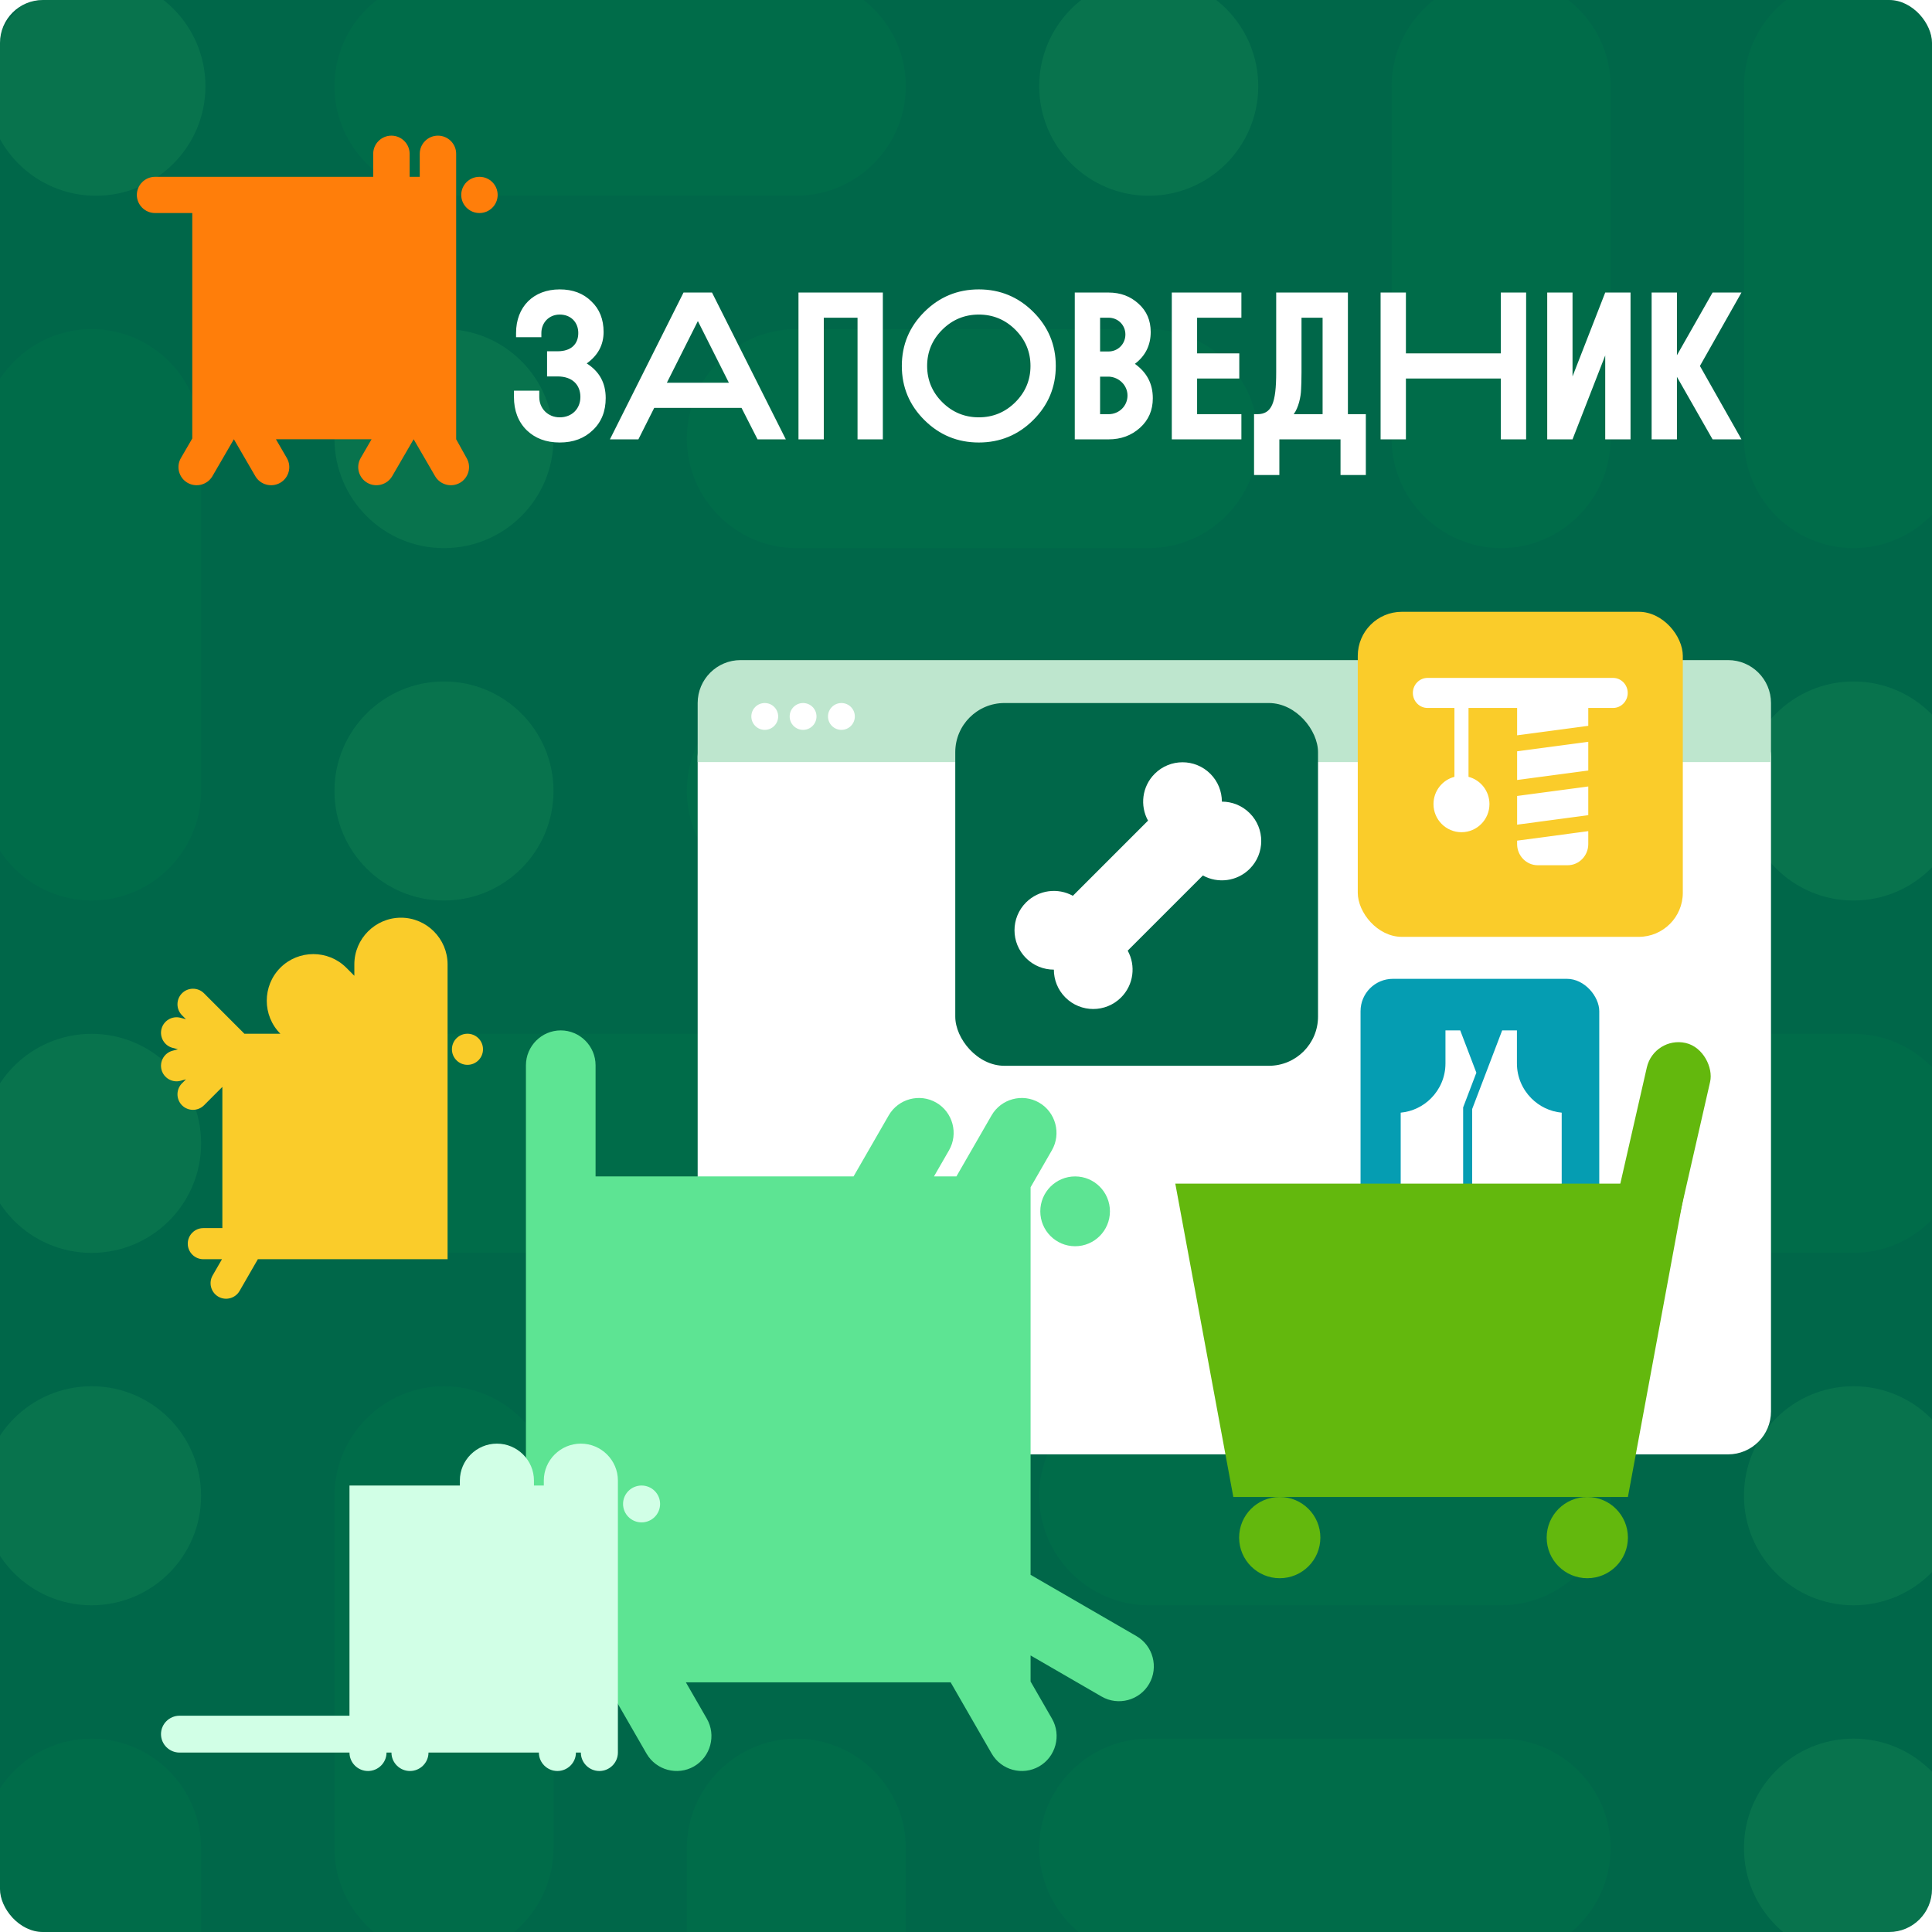 <svg width="360" height="360" viewBox="0 0 360 360" fill="none" xmlns="http://www.w3.org/2000/svg">
<g clip-path="url(#clip0_3931_122)">
<rect width="360" height="360" rx="8" fill="#006749"/>
<g opacity="0.12">
<path fill-rule="evenodd" clip-rule="evenodd" d="M259.303 81.73V16.069C259.303 4.845 268.486 -4.337 279.71 -4.337C290.933 -4.337 300.118 4.845 300.118 16.069V81.73C300.118 92.951 290.933 102.136 279.711 102.136C268.487 102.136 259.303 92.954 259.303 81.73Z" fill="#008F4C"/>
<path fill-rule="evenodd" clip-rule="evenodd" d="M324.967 81.73V16.069C324.967 4.845 334.148 -4.337 345.372 -4.337C356.596 -4.337 365.779 4.845 365.779 16.069V81.73C365.779 92.951 356.596 102.136 345.375 102.136C334.151 102.136 324.967 92.954 324.967 81.73Z" fill="#008F4C"/>
<path fill-rule="evenodd" clip-rule="evenodd" d="M148.39 126.983H214.051C225.274 126.983 234.457 136.165 234.457 147.389C234.457 158.613 225.274 167.796 214.051 167.796H148.39C137.168 167.796 127.984 158.613 127.984 147.391C127.984 136.167 137.165 126.983 148.39 126.983Z" fill="#008F4C"/>
<path fill-rule="evenodd" clip-rule="evenodd" d="M214.049 61.32H148.389C137.164 61.32 127.983 70.503 127.983 81.727C127.983 92.951 137.164 102.134 148.389 102.134H214.049C225.27 102.134 234.455 92.951 234.455 81.728C234.455 70.504 225.274 61.32 214.049 61.32Z" fill="#008F4C"/>
<path fill-rule="evenodd" clip-rule="evenodd" d="M345.372 233.456H279.711C268.487 233.456 259.306 224.274 259.306 213.05C259.306 201.826 268.487 192.643 279.711 192.643H345.372C356.593 192.643 365.777 201.826 365.777 213.048C365.777 224.272 356.597 233.456 345.372 233.456Z" fill="#008F4C"/>
<path fill-rule="evenodd" clip-rule="evenodd" d="M148.39 233.456H82.728C71.504 233.456 62.324 224.274 62.324 213.05C62.324 201.826 71.504 192.643 82.728 192.643H148.39C159.612 192.643 168.796 201.826 168.796 213.048C168.796 224.272 159.614 233.456 148.39 233.456Z" fill="#008F4C"/>
<path fill-rule="evenodd" clip-rule="evenodd" d="M214.049 258.306H279.71C290.933 258.306 300.116 267.488 300.116 278.712C300.116 289.936 290.933 299.12 279.71 299.12H214.049C202.828 299.12 193.643 289.936 193.643 278.713C193.643 267.489 202.824 258.306 214.049 258.306Z" fill="#008F4C"/>
<path fill-rule="evenodd" clip-rule="evenodd" d="M127.983 410.033V344.373C127.983 333.149 137.164 323.966 148.389 323.966C159.612 323.966 168.796 333.149 168.796 344.373V410.033C168.796 421.254 159.612 430.439 148.39 430.439C137.166 430.439 127.983 421.257 127.983 410.033Z" fill="#008F4C"/>
<path fill-rule="evenodd" clip-rule="evenodd" d="M214.049 323.969H279.71C290.933 323.969 300.116 333.151 300.116 344.374C300.116 355.598 290.933 364.782 279.71 364.782H214.049C202.828 364.782 193.643 355.598 193.643 344.376C193.643 333.152 202.824 323.969 214.049 323.969Z" fill="#008F4C"/>
<path fill-rule="evenodd" clip-rule="evenodd" d="M62.32 278.712V344.373C62.32 355.596 71.503 364.779 82.727 364.779C93.949 364.779 103.134 355.596 103.134 344.373V278.712C103.134 267.49 93.949 258.306 82.727 258.306C71.504 258.306 62.32 267.487 62.32 278.712Z" fill="#008F4C"/>
<path fill-rule="evenodd" clip-rule="evenodd" d="M-3.338 81.729V147.39C-3.338 158.613 5.844 167.796 17.067 167.796C28.291 167.796 37.475 158.613 37.475 147.39V81.729C37.475 70.508 28.291 61.323 17.069 61.323C5.845 61.323 -3.338 70.504 -3.338 81.729Z" fill="#008F4C"/>
<path fill-rule="evenodd" clip-rule="evenodd" d="M-3.342 410.033V344.373C-3.342 333.149 5.839 323.966 17.063 323.966C28.288 323.966 37.47 333.149 37.47 344.373V410.033C37.47 421.254 28.288 430.439 17.066 430.439C5.842 430.439 -3.342 421.257 -3.342 410.033Z" fill="#008F4C"/>
<path fill-rule="evenodd" clip-rule="evenodd" d="M82.727 -4.34H148.389C159.612 -4.34 168.794 4.843 168.794 16.067C168.794 27.29 159.612 36.474 148.389 36.474H82.727C71.505 36.474 62.322 27.29 62.322 16.068C62.322 4.844 71.504 -4.34 82.727 -4.34Z" fill="#008F4C"/>
<path fill-rule="evenodd" clip-rule="evenodd" d="M82.727 61.32C71.458 61.32 62.322 70.457 62.322 81.727C62.322 92.997 71.458 102.134 82.727 102.134C93.999 102.134 103.134 92.997 103.134 81.727C103.134 70.457 93.999 61.32 82.727 61.32Z" fill="#44CF6E"/>
<path fill-rule="evenodd" clip-rule="evenodd" d="M279.711 126.983C290.982 126.983 300.119 136.119 300.119 147.39C300.119 158.66 290.982 167.796 279.711 167.796C268.442 167.796 259.304 158.66 259.304 147.39C259.304 136.119 268.442 126.983 279.711 126.983Z" fill="#44CF6E"/>
<path fill-rule="evenodd" clip-rule="evenodd" d="M345.372 126.983C356.643 126.983 365.778 136.119 365.778 147.39C365.778 158.66 356.643 167.796 345.372 167.796C334.102 167.796 324.966 158.66 324.966 147.39C324.966 136.119 334.102 126.983 345.372 126.983Z" fill="#44CF6E"/>
<path fill-rule="evenodd" clip-rule="evenodd" d="M82.728 126.983C94 126.983 103.135 136.119 103.135 147.39C103.135 158.66 94 167.796 82.728 167.796C71.458 167.796 62.323 158.66 62.323 147.39C62.323 136.119 71.458 126.983 82.728 126.983Z" fill="#44CF6E"/>
<path fill-rule="evenodd" clip-rule="evenodd" d="M214.051 233.456C202.781 233.456 193.643 224.32 193.643 213.049C193.643 201.779 202.781 192.643 214.051 192.643C225.32 192.643 234.458 201.779 234.458 213.049C234.458 224.32 225.32 233.456 214.051 233.456Z" fill="#44CF6E"/>
<path fill-rule="evenodd" clip-rule="evenodd" d="M17.067 233.456C5.798 233.456 -3.337 224.32 -3.337 213.049C-3.337 201.779 5.798 192.643 17.067 192.643C28.34 192.643 37.475 201.779 37.475 213.049C37.475 224.32 28.34 233.456 17.067 233.456Z" fill="#44CF6E"/>
<path fill-rule="evenodd" clip-rule="evenodd" d="M345.37 258.306C356.641 258.306 365.777 267.442 365.777 278.712C365.777 289.983 356.641 299.119 345.37 299.119C334.101 299.119 324.963 289.983 324.963 278.712C324.963 267.442 334.101 258.306 345.37 258.306Z" fill="#44CF6E"/>
<path fill-rule="evenodd" clip-rule="evenodd" d="M127.983 278.712C127.983 267.442 137.118 258.306 148.389 258.306C159.66 258.306 168.795 267.442 168.795 278.712C168.795 289.983 159.66 299.119 148.389 299.119C137.118 299.119 127.983 289.983 127.983 278.712Z" fill="#44CF6E"/>
<path fill-rule="evenodd" clip-rule="evenodd" d="M345.37 323.969C356.641 323.969 365.777 333.105 365.777 344.375C365.777 355.646 356.641 364.782 345.37 364.782C334.101 364.782 324.963 355.646 324.963 344.375C324.963 333.105 334.101 323.969 345.37 323.969Z" fill="#44CF6E"/>
<path fill-rule="evenodd" clip-rule="evenodd" d="M-3.342 278.712C-3.342 267.442 5.794 258.306 17.065 258.306C28.334 258.306 37.47 267.442 37.47 278.712C37.47 289.983 28.334 299.119 17.065 299.119C5.794 299.119 -3.342 289.983 -3.342 278.712Z" fill="#44CF6E"/>
<path fill-rule="evenodd" clip-rule="evenodd" d="M214.049 -4.34C225.319 -4.34 234.455 4.796 234.455 16.067C234.455 27.337 225.319 36.473 214.049 36.473C202.778 36.473 193.643 27.337 193.643 16.067C193.643 4.796 202.778 -4.34 214.049 -4.34Z" fill="#44CF6E"/>
<path fill-rule="evenodd" clip-rule="evenodd" d="M17.872 -4.34C29.143 -4.34 38.279 4.796 38.279 16.067C38.279 27.337 29.143 36.473 17.872 36.473C6.602 36.473 -2.535 27.337 -2.535 16.067C-2.535 4.796 6.602 -4.34 17.872 -4.34Z" fill="#44CF6E"/>
</g>
<g filter="url(#filter0_d_3931_122)">
<rect x="130" y="123" width="200" height="138" rx="8" fill="white"/>
</g>
<path d="M130 131C130 126.582 133.582 123 138 123H322C326.418 123 330 126.582 330 131V142H130V131Z" fill="#BEE6CE"/>
<g clip-path="url(#clip1_3931_122)">
<path fill-rule="evenodd" clip-rule="evenodd" d="M95.768 72.801V73.973C95.768 76.514 96.554 78.585 98.126 80.148C99.698 81.673 101.741 82.454 104.296 82.454C106.851 82.454 108.894 81.673 110.466 80.148C112.078 78.624 112.864 76.631 112.864 74.169C112.864 71.355 111.685 69.206 109.326 67.72C111.41 66.235 112.471 64.281 112.471 61.858C112.471 59.513 111.724 57.598 110.191 56.152C108.698 54.667 106.733 53.924 104.296 53.924C99.384 53.924 96.161 57.168 96.161 62.053V62.835H100.877V62.053C100.877 60.138 102.292 58.614 104.296 58.614C106.379 58.614 107.755 60.06 107.755 62.053C107.755 64.086 106.458 65.454 103.903 65.454H101.938V70.143H103.903C106.733 70.143 108.148 71.785 108.148 73.973C108.148 76.123 106.615 77.764 104.296 77.764C102.095 77.764 100.484 76.123 100.484 73.973V72.801H95.768ZM121.903 76.006H138.174L141.16 81.868H146.426L132.671 54.51H127.366L113.65 81.868H118.955L121.903 76.006ZM135.815 71.316H124.261L130.038 59.826L135.815 71.316ZM153.501 59.2H159.789V81.868H164.505V54.51H148.785V81.868H153.501V59.2ZM172.247 78.273C175.037 81.047 178.417 82.454 182.387 82.454C186.356 82.454 189.736 81.047 192.526 78.273C195.317 75.498 196.731 72.136 196.731 68.189C196.731 64.242 195.317 60.881 192.526 58.106C189.736 55.331 186.356 53.924 182.387 53.924C178.417 53.924 175.037 55.331 172.247 58.106C169.456 60.881 168.042 64.242 168.042 68.189C168.042 72.136 169.456 75.498 172.247 78.273ZM175.587 61.428C177.474 59.552 179.754 58.614 182.387 58.614C185.02 58.614 187.3 59.552 189.186 61.428C191.072 63.304 192.016 65.57 192.016 68.189C192.016 70.808 191.072 73.075 189.186 74.951C187.3 76.826 185.02 77.764 182.387 77.764C179.754 77.764 177.474 76.826 175.587 74.951C173.701 73.075 172.758 70.808 172.758 68.189C172.758 65.57 173.701 63.304 175.587 61.428ZM214.417 61.858C214.417 59.708 213.67 57.95 212.137 56.582C210.644 55.214 208.797 54.51 206.557 54.51H200.268V81.868H206.557C208.875 81.868 210.801 81.165 212.413 79.719C214.024 78.273 214.81 76.436 214.81 74.208C214.81 71.511 213.709 69.401 211.469 67.798C213.434 66.313 214.417 64.32 214.417 61.858ZM206.675 70.182C208.561 70.3 210.094 71.824 210.094 73.7C210.094 75.615 208.561 77.178 206.557 77.178H204.985V70.182H206.675ZM204.985 59.2H206.557C208.325 59.2 209.701 60.568 209.701 62.327C209.701 64.086 208.325 65.492 206.557 65.492H204.985V59.2ZM218.347 54.51V81.868H231.316V77.178H223.063V70.534H230.923V65.844H223.063V59.2H231.316V54.51H218.347ZM238.39 81.868H249.787V88.512H254.503V77.178H251.163V54.51H237.8V69.362C237.8 75.107 236.975 77.178 234.263 77.178H233.674V88.512H238.39V81.868ZM242.517 59.2H246.447V77.178H241.063C241.966 75.967 242.399 73.934 242.438 72.567C242.477 71.863 242.517 70.808 242.517 69.362V59.2ZM284.372 54.51H279.656V65.844H261.971V54.51H257.254V81.868H261.971V70.534H279.656V81.868H284.372V54.51ZM303.826 54.51H299.11L293.018 70.143V54.51H288.302V81.868H293.018L299.11 66.235V81.868H303.826V54.51ZM307.756 81.868H312.472V70.221L319.114 81.868H324.498L316.756 68.189L324.498 54.51H319.114L312.472 66.196V54.51H307.756V81.868Z" fill="white"/>
<path fill-rule="evenodd" clip-rule="evenodd" d="M69.543 32.948V28.651C69.543 26.796 71.07 25.277 72.936 25.277C74.801 25.277 76.328 26.797 76.328 28.651V32.948H78.214V28.651C78.214 26.796 79.74 25.277 81.606 25.277C83.472 25.277 84.999 26.796 84.999 28.651V81.846L86.948 85.356C87.881 86.963 87.323 89.037 85.707 89.965C84.091 90.893 82.005 90.337 81.072 88.73L77.076 81.846L73.078 88.73C72.146 90.337 70.06 90.893 68.444 89.965C66.828 89.037 66.269 86.963 67.203 85.356L69.24 81.846H51.414L53.452 85.356C54.385 86.963 53.826 89.037 52.21 89.965C50.594 90.893 48.509 90.337 47.576 88.73L43.579 81.846L39.582 88.73C38.649 90.337 36.564 90.893 34.948 89.965C33.332 89.037 32.773 86.963 33.706 85.356L35.829 81.7V39.696L28.893 39.696C27.027 39.696 25.5 38.178 25.5 36.322C25.5 34.467 27.027 32.948 28.893 32.948L69.543 32.948ZM89.338 32.948C91.212 32.948 92.73 34.459 92.73 36.322C92.73 38.185 91.212 39.696 89.338 39.696C87.464 39.696 85.945 38.185 85.945 36.322C85.945 34.459 87.464 32.948 89.338 32.948Z" fill="#FF7E0A"/>
</g>
<path fill-rule="evenodd" clip-rule="evenodd" d="M45.539 192.62H52.241C48.863 189.237 48.863 183.702 52.241 180.32C55.62 176.937 61.148 176.937 64.526 180.32L66.027 181.823V179.697C66.027 174.913 69.936 171 74.715 171C79.492 171 83.401 174.914 83.401 179.697V192.62V194.123V234.637H48.049L44.638 240.553C43.842 241.933 42.062 242.411 40.682 241.614C39.303 240.817 38.826 239.035 39.623 237.654L41.362 234.637H37.883C36.291 234.637 34.987 233.332 34.987 231.738C34.987 230.143 36.291 228.839 37.883 228.839H41.434V202.529L38.01 205.957C36.883 207.084 35.04 207.084 33.915 205.957C32.789 204.83 32.789 202.985 33.915 201.857L34.652 201.12L33.645 201.39C32.106 201.802 30.511 200.88 30.099 199.34C29.686 197.8 30.608 196.202 32.146 195.789L33.153 195.519L32.146 195.249C30.608 194.836 29.686 193.238 30.099 191.698C30.511 190.158 32.106 189.236 33.645 189.648L34.651 189.918L33.915 189.18C32.788 188.053 32.788 186.208 33.915 185.081C35.04 183.953 36.883 183.953 38.009 185.081L45.539 192.62ZM87.105 192.62C88.704 192.62 90 193.918 90 195.519C90 197.12 88.704 198.418 87.105 198.418C85.505 198.418 84.209 197.12 84.209 195.519C84.209 193.918 85.505 192.62 87.105 192.62Z" fill="#FACC2A"/>
<circle cx="142.5" cy="133.5" r="2.5" fill="white"/>
<circle cx="149.643" cy="133.5" r="2.5" fill="white"/>
<circle cx="156.786" cy="133.5" r="2.5" fill="white"/>
<rect x="178" y="131" width="67.595" height="67.595" rx="9.165" fill="#006749"/>
<path fill-rule="evenodd" clip-rule="evenodd" d="M227.679 149.373C229.556 149.372 231.433 150.088 232.865 151.52C235.729 154.385 235.729 159.028 232.865 161.892C230.501 164.256 226.926 164.669 224.139 163.131L210.131 177.139C211.669 179.926 211.256 183.501 208.892 185.865C206.028 188.729 201.385 188.729 198.52 185.865C197.088 184.433 196.372 182.556 196.373 180.679C194.496 180.679 192.618 179.963 191.186 178.531C188.322 175.666 188.322 171.023 191.186 168.159C193.55 165.795 197.125 165.382 199.913 166.92L213.919 152.914C212.382 150.125 212.795 146.55 215.159 144.186C218.023 141.322 222.667 141.322 225.531 144.186C226.963 145.618 227.679 147.496 227.679 149.373Z" fill="white"/>
<rect x="253" y="114" width="60.567" height="60.567" rx="8.213" fill="#FACC2A"/>
<path fill-rule="evenodd" clip-rule="evenodd" d="M265.992 126.319H300.575C302.075 126.319 303.302 127.579 303.302 129.118C303.302 130.658 302.075 131.917 300.575 131.917H295.951V135.246L282.693 137.015V131.917H273.637V144.75C275.881 145.336 277.539 147.386 277.539 149.826C277.539 152.722 275.203 155.07 272.324 155.07C269.444 155.07 267.11 152.722 267.11 149.826C267.11 147.386 268.767 145.335 271.011 144.75V131.917H265.992C264.493 131.917 263.266 130.658 263.266 129.118C263.266 127.579 264.493 126.319 265.992 126.319ZM295.951 138.222V143.572L282.693 145.34V139.991L295.951 138.222ZM295.951 146.548V151.896L282.693 153.665V148.316L295.951 146.548ZM295.951 154.872V157.287C295.951 159.452 294.226 161.223 292.116 161.223H286.528C284.419 161.223 282.693 159.452 282.693 157.287V156.642L295.951 154.872Z" fill="white"/>
<rect x="253.519" y="182.39" width="44.481" height="44.481" rx="6.031" fill="#059DB2"/>
<path fill-rule="evenodd" clip-rule="evenodd" d="M272.093 192H269.341V198.162C269.341 200.694 268.308 202.995 266.644 204.663C265.168 206.143 263.192 207.125 261 207.327V221H272.635V206.347L275.1 199.884L272.093 192ZM282.658 192H279.907L274.317 206.653V221H291V207.327C288.807 207.125 286.832 206.143 285.355 204.663C283.691 202.995 282.658 200.694 282.658 198.162V192Z" fill="white"/>
<path d="M219 220.552H314.15L303.337 278.939H229.812L219 220.552Z" fill="#63B80D"/>
<circle cx="295.769" cy="286.508" r="7.569" fill="#63B80D"/>
<circle cx="238.462" cy="286.508" r="7.569" fill="#63B80D"/>
<rect x="308.21" y="193" width="12.093" height="41.727" rx="6.047" transform="rotate(12.855 308.21 193)" fill="#63B80D"/>
<path fill-rule="evenodd" clip-rule="evenodd" d="M174.033 219.207L176.834 214.344C178.618 211.246 177.55 207.247 174.46 205.459C171.369 203.67 167.381 204.741 165.597 207.84L159.05 219.207H110.976L110.976 198.504C110.976 194.927 108.056 192 104.488 192C100.92 192 98 194.927 98 198.505V225.098V225.126V296.902V319.495C98 323.072 100.919 326 104.488 326C108.056 326 110.976 323.072 110.976 319.495V313.48H112.822L120.466 326.753C122.25 329.851 126.239 330.922 129.329 329.134C132.419 327.345 133.487 323.347 131.704 320.248L127.805 313.48H177.14L184.784 326.753C186.567 329.851 190.556 330.922 193.646 329.134C196.737 327.345 197.805 323.347 196.021 320.248L192.034 313.325V308.467L205.273 316.13C208.362 317.919 212.351 316.847 214.135 313.749C215.921 310.651 214.851 306.653 211.76 304.863L192.034 293.445V221.229L196 214.344C197.783 211.246 196.715 207.247 193.625 205.458C190.535 203.669 186.546 204.741 184.761 207.839L178.214 219.207H174.033ZM200.332 219.209C203.916 219.209 206.82 222.121 206.82 225.713C206.82 229.306 203.916 232.217 200.332 232.217C196.748 232.217 193.843 229.306 193.843 225.713C193.843 222.121 196.748 219.209 200.332 219.209Z" fill="#5DE493"/>
<path fill-rule="evenodd" clip-rule="evenodd" d="M65.12 276.806H85.689V275.867C85.689 272.09 88.796 269 92.592 269C96.387 269 99.494 272.09 99.494 275.866V276.806H101.332V275.867C101.332 272.09 104.438 269 108.234 269C112.029 269 115.136 272.09 115.136 275.866V276.806V312.53V326.567C115.136 328.455 113.583 330 111.684 330C109.787 330 108.233 328.455 108.234 326.567H107.315C107.315 328.455 105.761 330 103.864 330C101.966 330 100.412 328.455 100.412 326.567H79.843C79.843 328.455 78.29 330 76.392 330C74.494 330 72.941 328.455 72.941 326.567H72.022C72.022 328.455 70.469 330 68.571 330C66.673 330 65.119 328.455 65.119 326.567L33.451 326.566C31.553 326.567 30 325.021 30 323.133C30 321.245 31.553 319.699 33.451 319.7H65.119L65.12 312.53V276.806ZM119.549 276.806C121.455 276.806 123 278.343 123 280.239C123 282.136 121.455 283.673 119.549 283.673C117.643 283.673 116.098 282.136 116.098 280.239C116.098 278.343 117.643 276.806 119.549 276.806Z" fill="#D1FFE6"/>
</g>
<defs>
<filter id="filter0_d_3931_122" x="100" y="103" width="260" height="198" filterUnits="userSpaceOnUse" color-interpolation-filters="sRGB">
<feFlood flood-opacity="0" result="BackgroundImageFix"/>
<feColorMatrix in="SourceAlpha" type="matrix" values="0 0 0 0 0 0 0 0 0 0 0 0 0 0 0 0 0 0 127 0" result="hardAlpha"/>
<feOffset dy="10"/>
<feGaussianBlur stdDeviation="15"/>
<feComposite in2="hardAlpha" operator="out"/>
<feColorMatrix type="matrix" values="0 0 0 0 0.365 0 0 0 0 0.894 0 0 0 0 0.576 0 0 0 0.3 0"/>
<feBlend mode="normal" in2="BackgroundImageFix" result="effect1_dropShadow_3931_122"/>
<feBlend mode="normal" in="SourceGraphic" in2="effect1_dropShadow_3931_122" result="shape"/>
</filter>
<clipPath id="clip0_3931_122">
<rect width="360" height="360" rx="8" fill="white"/>
</clipPath>
<clipPath id="clip1_3931_122">
<rect width="300" height="65.454" fill="white" transform="translate(25 25)"/>
</clipPath>
</defs>
</svg>
